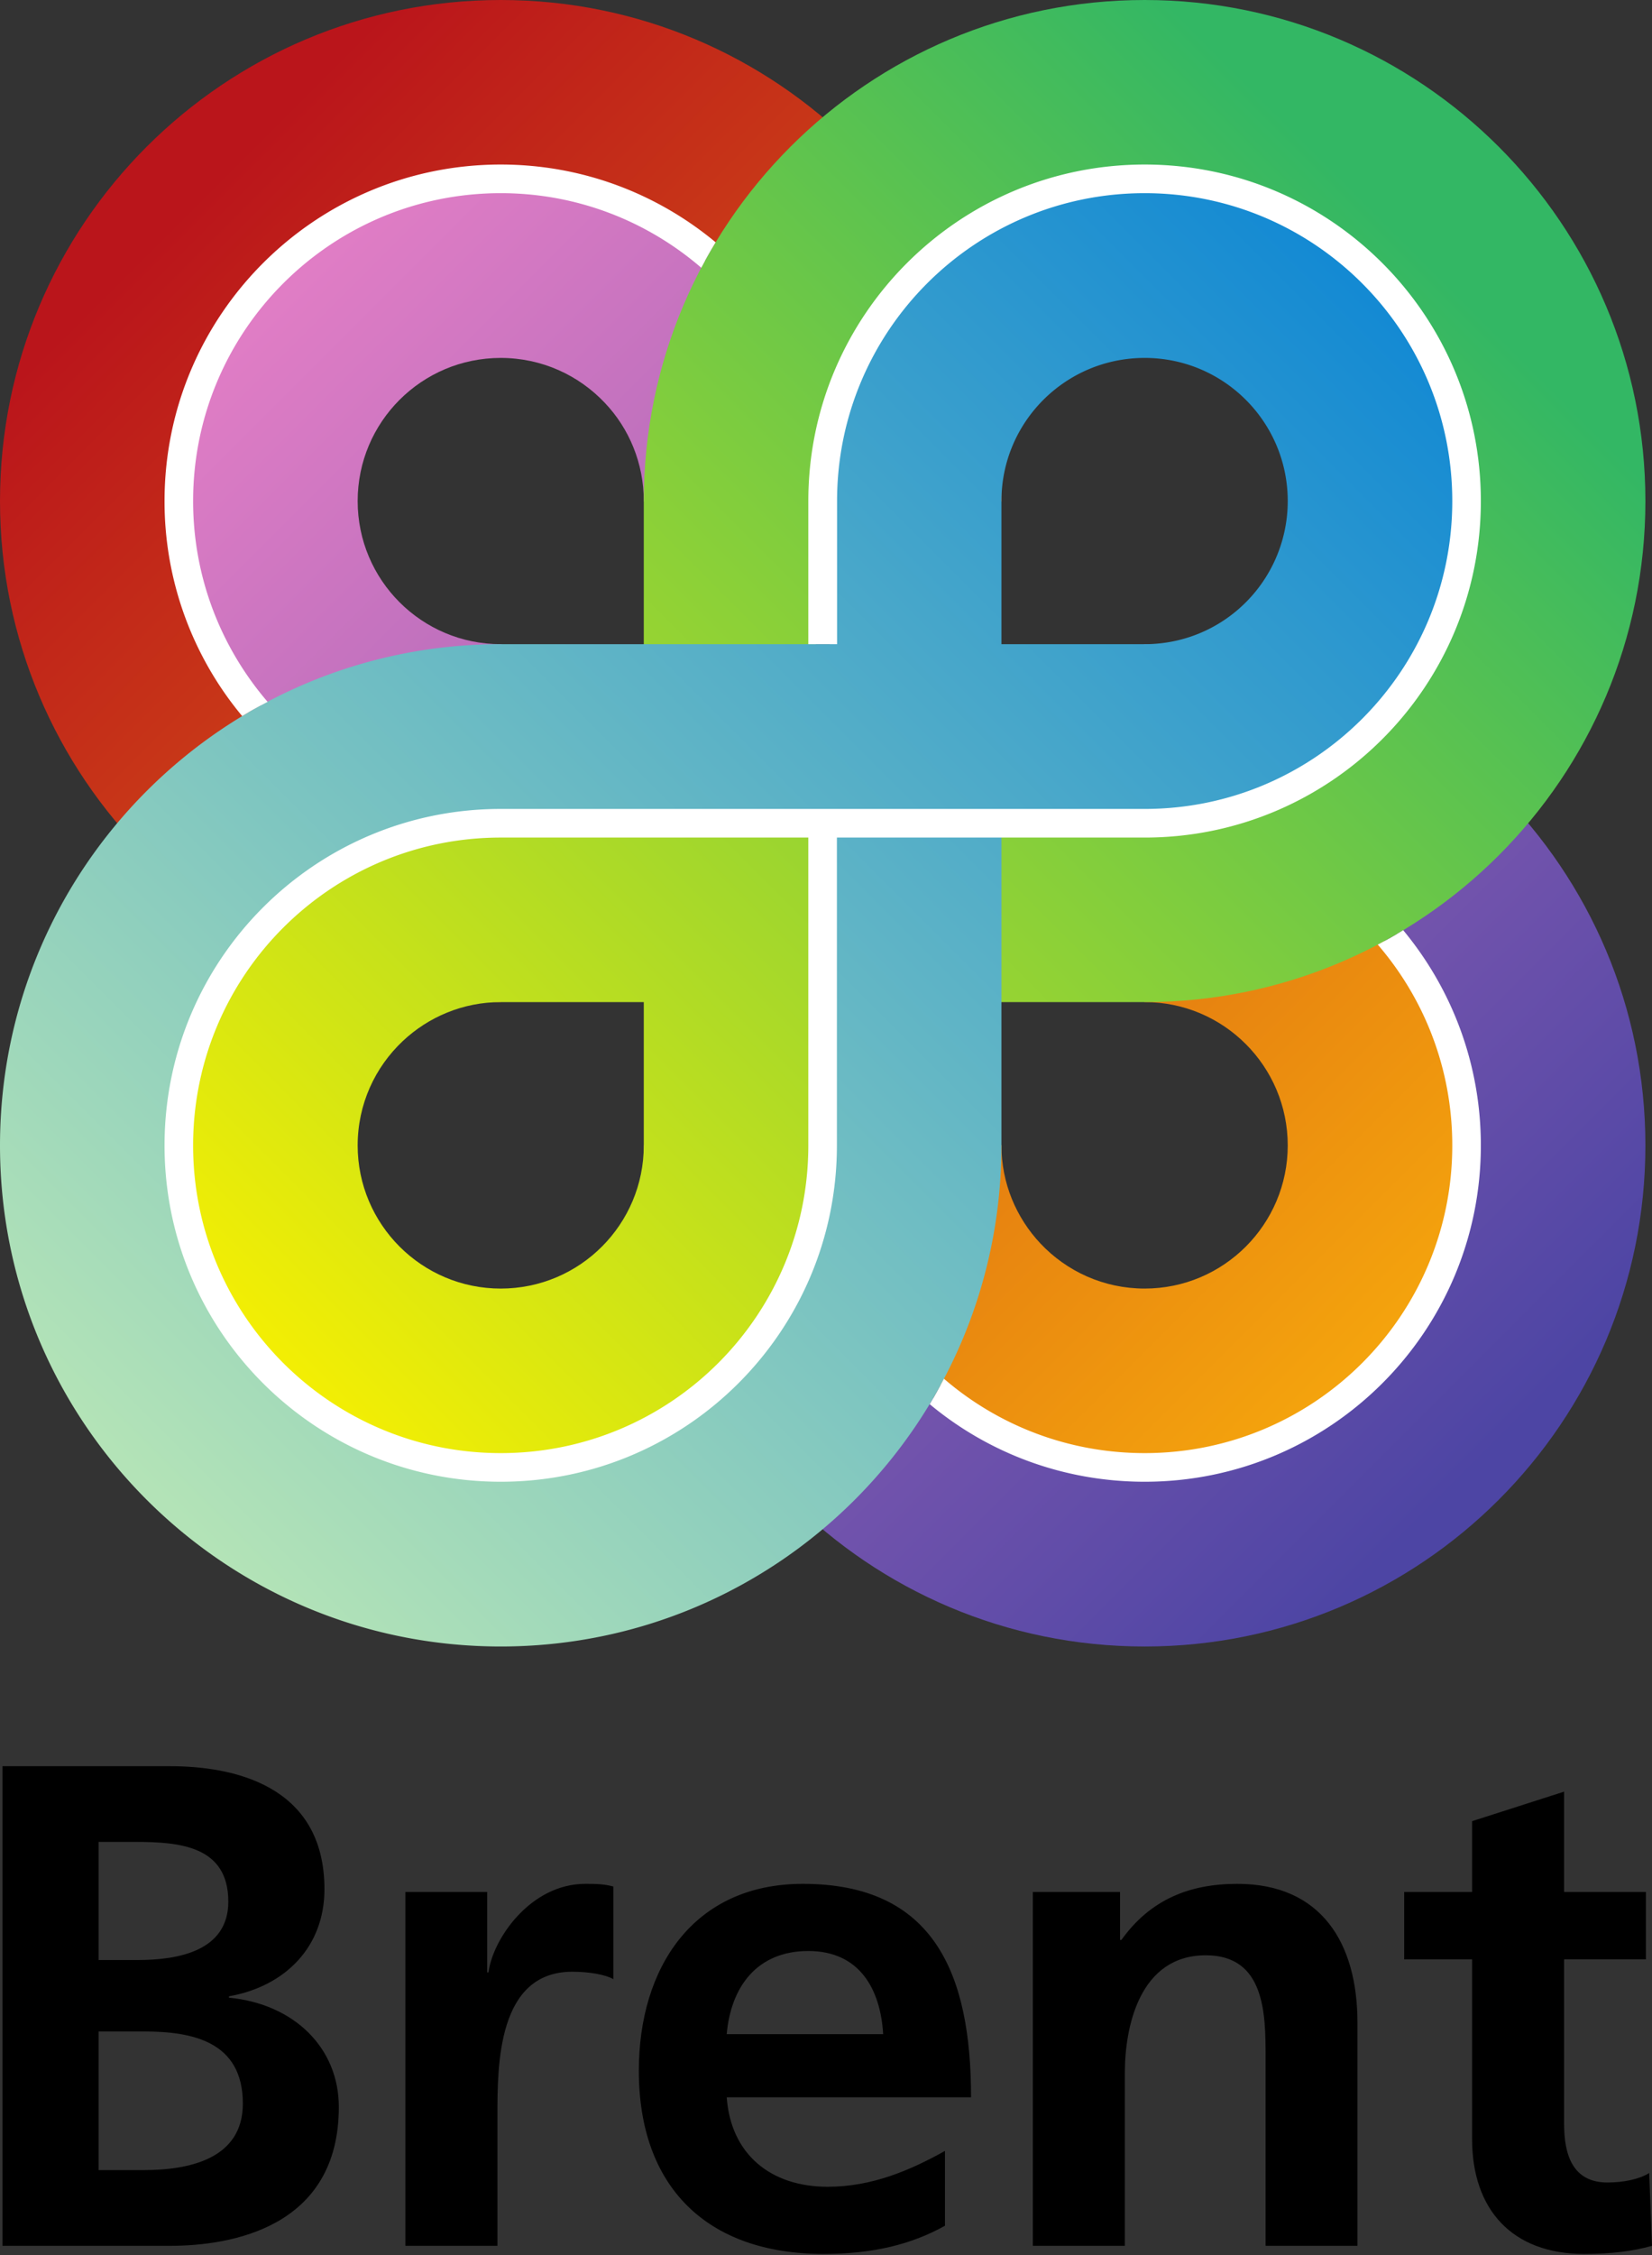 <?xml version="1.0" encoding="UTF-8"?> <svg xmlns="http://www.w3.org/2000/svg" width="250" height="341"><rect width="100%" height="100%" fill="#333333" stroke="none"/><defs><linearGradient x1="0" y1="0" x2="1" y2="0" gradientUnits="userSpaceOnUse" gradientTransform="matrix(-184.7 -184.701 184.7 -184.701 206.9 206.89)" spreadMethod="pad" id="a"><stop style="stop-opacity:1;stop-color:#f4a30d" offset="0"></stop><stop style="stop-opacity:1;stop-color:#ba151b" offset=".965"></stop><stop style="stop-opacity:1;stop-color:#ba151b" offset="1"></stop></linearGradient><linearGradient x1="0" y1="0" x2="1" y2="0" gradientUnits="userSpaceOnUse" gradientTransform="matrix(184.7 184.701 -184.7 184.701 42.1 42.094)" spreadMethod="pad" id="b"><stop style="stop-opacity:1;stop-color:#e07dc5" offset="0"></stop><stop style="stop-opacity:1;stop-color:#4d45a4" offset=".984"></stop><stop style="stop-opacity:1;stop-color:#4d45a4" offset="1"></stop></linearGradient><linearGradient x1="0" y1="0" x2="1" y2="0" gradientUnits="userSpaceOnUse" gradientTransform="matrix(184.7 -184.701 184.7 184.701 42.1 206.89)" spreadMethod="pad" id="c"><stop style="stop-opacity:1;stop-color:#f2ee04" offset="0"></stop><stop style="stop-opacity:1;stop-color:#33b764" offset=".93"></stop><stop style="stop-opacity:1;stop-color:#33b764" offset="1"></stop></linearGradient><linearGradient x1="0" y1="0" x2="1" y2="0" gradientUnits="userSpaceOnUse" gradientTransform="matrix(184.7 -184.701 184.7 184.701 22.2 226.795)" spreadMethod="pad" id="d"><stop style="stop-opacity:1;stop-color:#b3e3b7" offset="0"></stop><stop style="stop-opacity:1;stop-color:#148ad3" offset="1"></stop></linearGradient></defs><path d="M0 75.769C0 33.914 33.925 0 75.775 0c41.85 0 75.775 33.914 75.775 75.769L129.1 117.61l44.125 7.955c26.3 0 47.625 21.337 47.625 47.65 0 26.278-21.325 47.615-47.625 47.615-26.325 0-47.65-21.337-47.65-47.615v-21.678l-27.45-19.092-22.35 19.092C33.925 151.537 0 117.624 0 75.77Zm25.975 0c0 27.505 22.3 49.796 49.8 49.796h49.8V75.77c0-27.506-22.3-49.797-49.8-49.797-27.5 0-49.8 22.29-49.8 49.797zM157.45 188.04c3.95 4.193 9.55 6.817 15.775 6.817 11.95 0 21.65-9.714 21.65-21.643 0-11.964-9.7-21.678-21.65-21.678l-36.524-13.965 14.849 35.643c0 5.726 2.25 10.94 5.9 14.826" fill="url(#a)"></path><path d="M91.55 60.942C87.6 56.75 82 54.125 75.775 54.125c-11.95 0-21.65 9.68-21.65 21.644 0 11.963 9.7 21.643 21.65 21.643l36.146 11.137-14.496-32.78c0-5.726-2.225-10.975-5.875-14.827zM28.15 75.77c0-26.313 21.325-47.65 47.625-47.65 26.325 0 47.65 21.337 47.65 47.65v21.643l13.94 15.026 35.86-15.026c41.85 0 75.775 33.948 75.775 75.803s-33.925 75.768-75.775 75.768c-41.875 0-75.8-33.913-75.8-75.768l19.445-38.13-41.095-11.667c-26.3 0-47.625-21.337-47.625-47.65zM223 173.215c0-27.506-22.275-49.797-49.775-49.797h-49.8v49.797c0 27.505 22.275 49.796 49.8 49.796 27.5 0 49.775-22.29 49.775-49.796" fill="url(#b)"></path><path d="M173.225 25.972c-27.525 0-49.8 22.29-49.8 49.797v49.796h49.8c27.5 0 49.775-22.29 49.775-49.796s-22.275-49.797-49.775-49.797zm0-25.972C215.075 0 249 33.914 249 75.769c0 41.855-33.925 75.768-75.775 75.768h-49.8v21.678c0 26.278-21.325 47.615-47.65 47.615-26.3 0-47.625-21.337-47.625-47.615 0-26.313 21.325-47.65 47.625-47.65h21.65V75.77c0-41.856 33.925-75.77 75.8-75.77ZM60.95 157.434c-4.2 3.954-6.825 9.543-6.825 15.78 0 11.93 9.7 21.644 21.65 21.644 11.975 0 21.65-9.714 21.65-21.643v-21.678h-21.65c-5.725 0-10.95 2.25-14.825 5.897" fill="url(#c)"></path><path d="M188.05 91.55a21.639 21.639 0 0 0 6.825-15.781c0-11.964-9.7-21.644-21.65-21.644-11.975 0-21.675 9.68-21.675 21.644v21.643h21.675c5.725 0 10.95-2.216 14.825-5.862zm-14.825-63.43c26.3 0 47.625 21.336 47.625 47.649 0 26.312-21.325 47.649-47.625 47.649H151.55v49.797c0 41.855-33.925 75.768-75.775 75.768C33.925 248.983 0 215.07 0 173.215c0-41.855 33.925-75.803 75.775-75.803h49.8V75.769c0-26.313 21.325-47.65 47.65-47.65zm-97.45 194.89c27.5 0 49.8-22.29 49.8-49.796v-49.797h-49.8c-27.5 0-49.8 22.29-49.8 49.797 0 27.505 22.3 49.796 49.8 49.796" fill="url(#d)"></path><path d="M29.225 75.769c0 11.588 4.25 22.188 11.275 30.368a67.448 67.448 0 0 0-3.85 2.148A50.663 50.663 0 0 1 24.9 75.769c0-28.086 22.775-50.888 50.875-50.888 12.375 0 23.7 4.431 32.525 11.76a84.653 84.653 0 0 0-2.175 3.85c-8.15-7.02-18.75-11.281-30.35-11.281-25.7 0-46.55 20.86-46.55 46.559m190.55 97.446c0-11.623-4.25-22.223-11.275-30.37 1.3-.68 2.6-1.397 3.85-2.18 7.325 8.827 11.75 20.177 11.75 32.55 0 28.085-22.775 50.853-50.875 50.853-12.375 0-23.725-4.397-32.525-11.725a79.044 79.044 0 0 0 2.15-3.851c8.15 7.02 18.775 11.247 30.375 11.247 25.7 0 46.55-20.825 46.55-46.524m-97.45 0v-46.559h-46.55c-25.7 0-46.55 20.825-46.55 46.559 0 25.699 20.85 46.524 46.55 46.524 25.725 0 46.55-20.825 46.55-46.524zm50.9-50.888c25.7 0 46.55-20.825 46.55-46.558 0-25.7-20.85-46.559-46.55-46.559-25.725 0-46.55 20.86-46.55 46.559v21.643h-4.35V75.769c0-28.086 22.8-50.888 50.9-50.888 28.1 0 50.875 22.802 50.875 50.888 0 28.119-22.775 50.887-50.875 50.887H126.65v46.559c0 28.085-22.775 50.853-50.875 50.853S24.9 201.3 24.9 173.215c0-28.12 22.775-50.888 50.875-50.888" fill="#fff"></path><path d="M222.775 296.292H212.5V286.1h10.275v-10.703l13.925-4.465V286.1h12.375v10.19H236.7v24.916c0 4.567 1.25 8.828 6.55 8.828 2.5 0 4.875-.511 6.325-1.432l.425 11.01c-2.9.818-6.125 1.227-10.275 1.227-10.925 0-16.95-6.75-16.95-17.35M156.3 286.1h13.2v7.26h.2c4.375-6.1 10.275-8.486 17.55-8.486 12.675 0 18.175 8.93 18.175 20.961v33.778h-13.9V311.05c0-6.544-.1-15.372-9.05-15.372-10.075 0-12.25 10.907-12.25 17.758v26.177H156.3m-22.65-32.005c-.4-6.749-3.525-12.577-11.325-12.577-7.775 0-11.725 5.42-12.35 12.577zm9.35 28.971c-5.075 2.829-10.9 4.26-18.375 4.26-17.675 0-27.95-10.156-27.95-27.71 0-15.508 8.2-28.255 24.825-28.255 19.85 0 25.45 13.6 25.45 32.277h-36.975c.625 8.623 6.65 13.532 15.275 13.532 6.75 0 12.55-2.523 17.75-5.42m-81.65-39.162h12.375v12.168h.2c.625-5.01 6.325-13.395 14.65-13.395 1.35 0 2.8 0 4.25.409v14.008c-1.25-.716-3.725-1.125-6.225-1.125-11.325 0-11.325 14.111-11.325 21.814v19.633H61.35M14.925 328.16h6.85c6.75 0 14.975-1.636 14.975-10.054 0-9.442-7.7-10.907-14.975-10.907h-6.85zm0-31.766h5.925c6.125 0 13.7-1.363 13.7-8.828 0-8.418-7.375-9.032-14.025-9.032h-5.6zM.375 267.082h25.35c9.35 0 23.375 2.727 23.375 18.61 0 8.623-5.825 14.656-14.45 16.19v.204c9.875.954 16.625 7.6 16.625 16.53 0 18.304-16.4 20.997-25.55 20.997H.375"></path></svg> 
